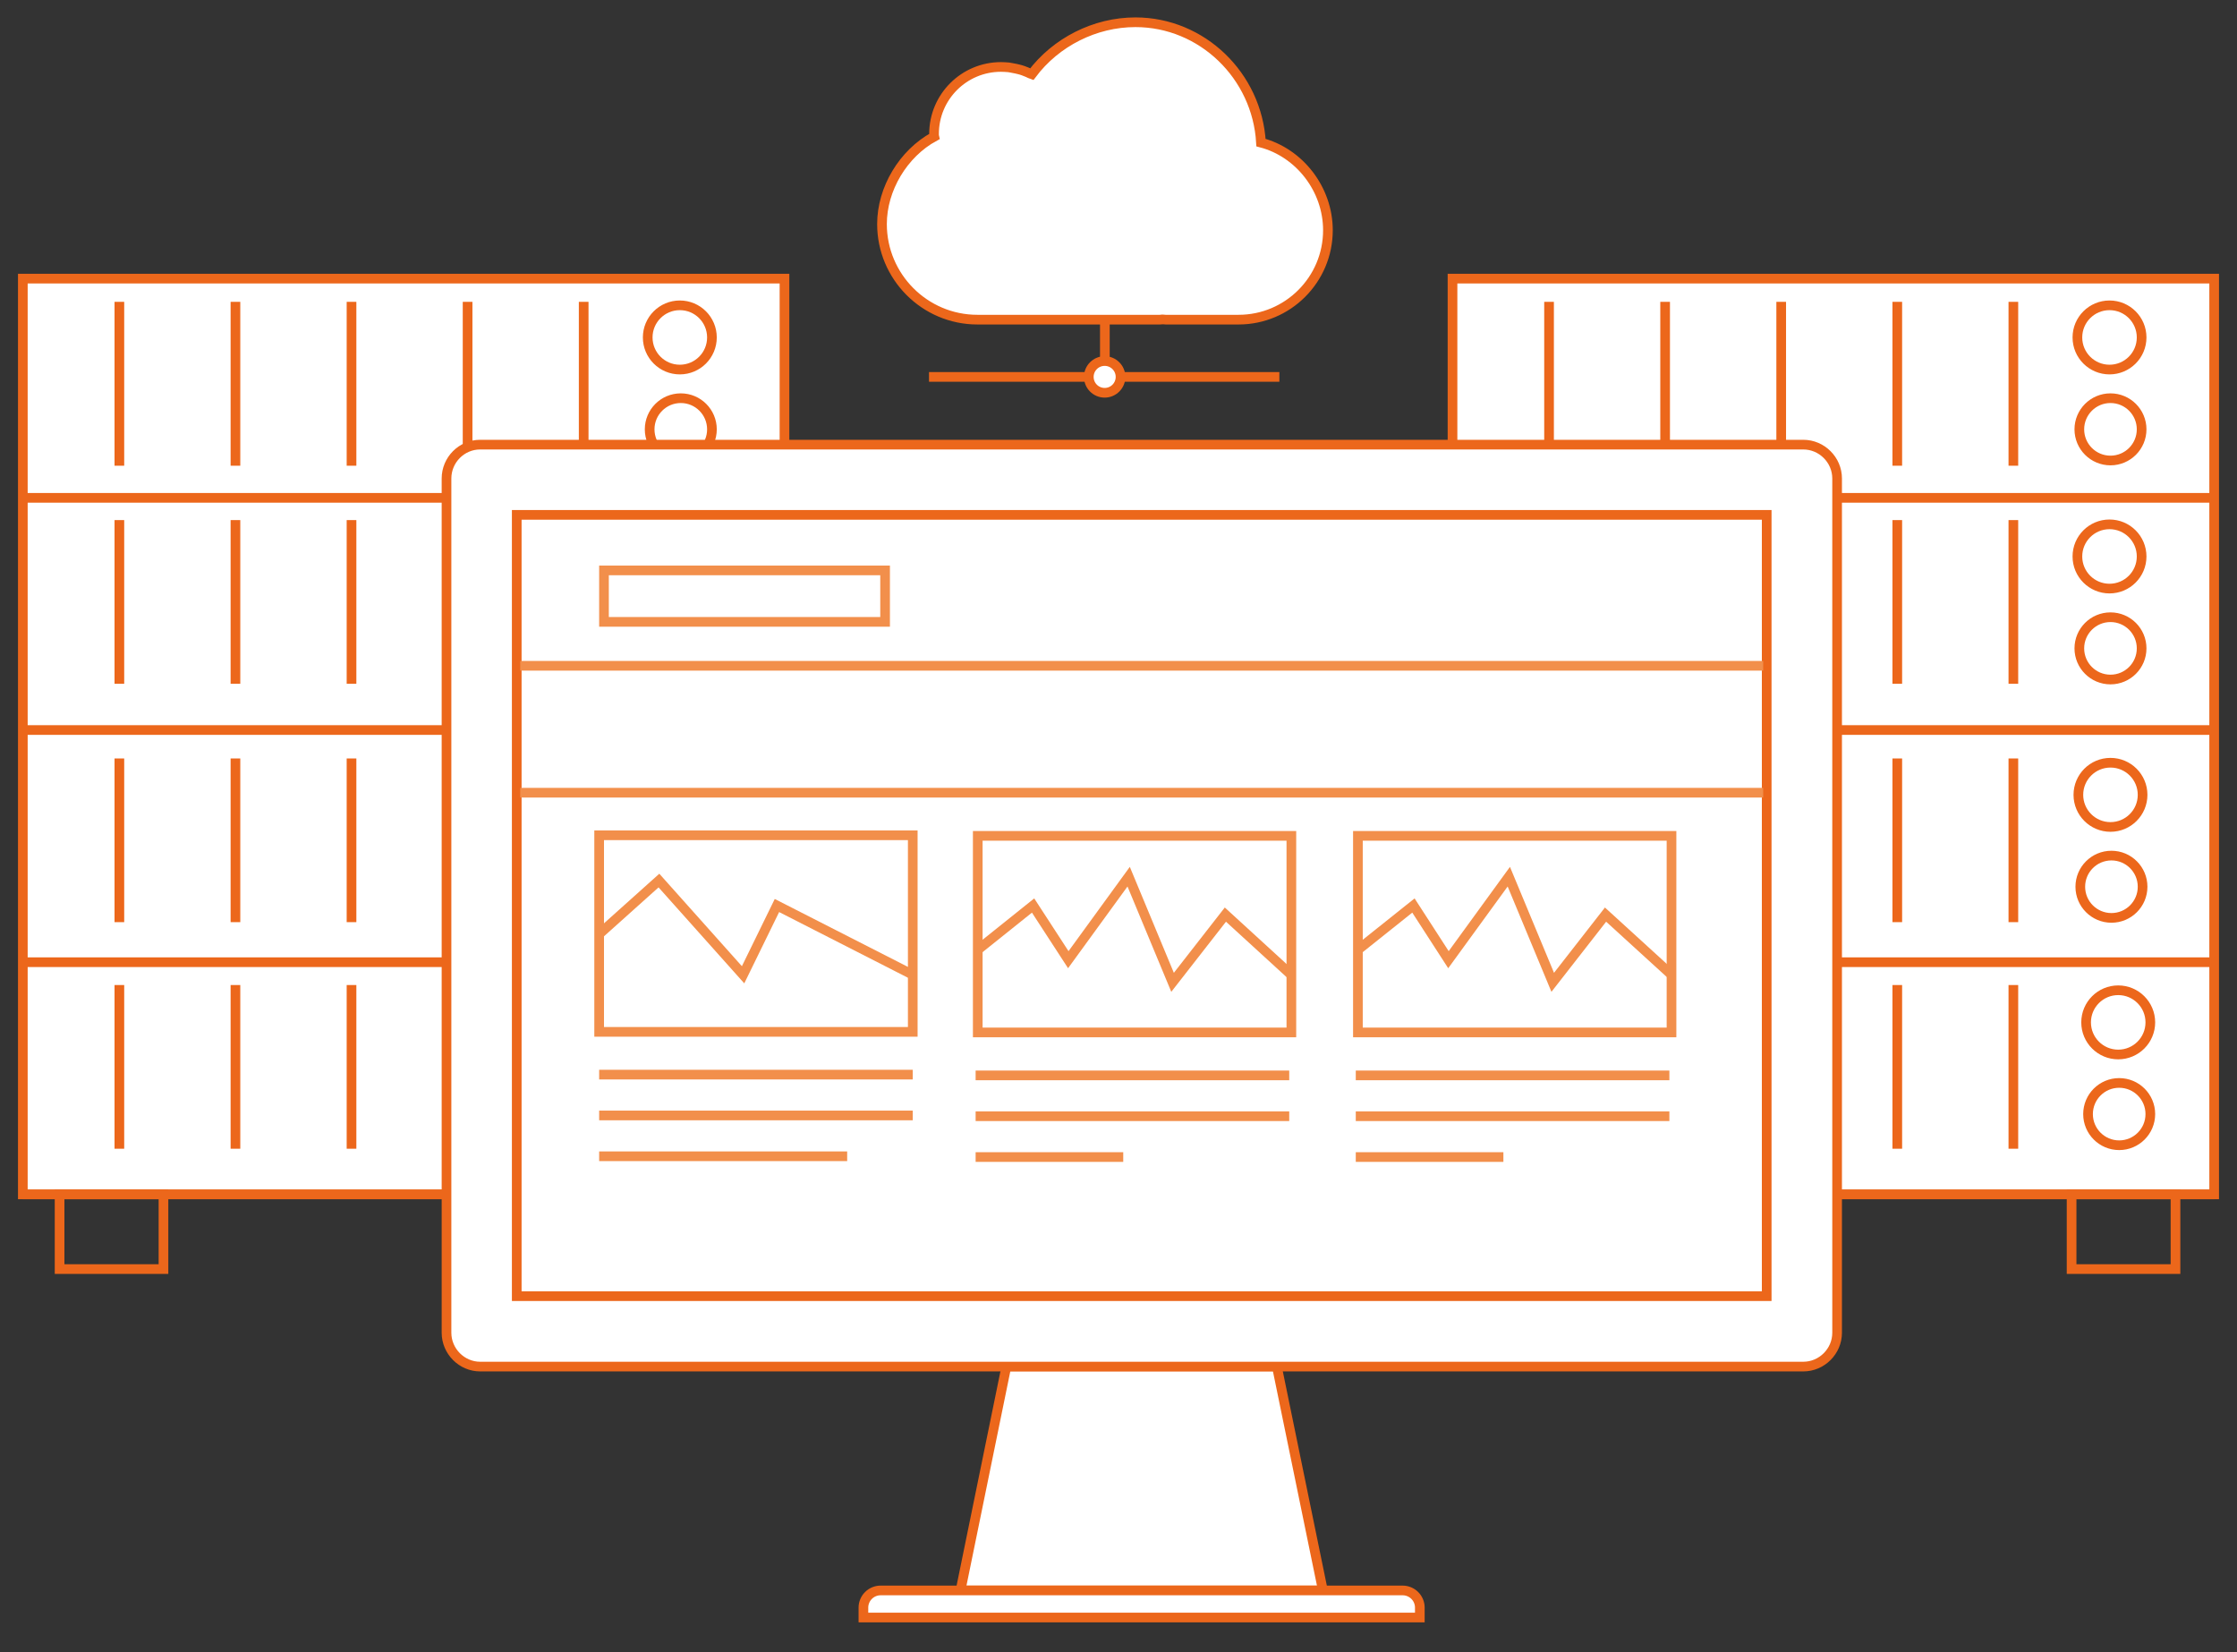 <?xml version="1.0" encoding="utf-8"?>
<!-- Generator: Adobe Illustrator 22.1.0, SVG Export Plug-In . SVG Version: 6.00 Build 0)  -->
<svg version="1.1" id="Layer_1" xmlns="http://www.w3.org/2000/svg" xmlns:xlink="http://www.w3.org/1999/xlink" x="0px" y="0px"
	 viewBox="0 0 1156.3 853.8" style="enable-background:new 0 0 1156.3 853.8;" xml:space="preserve">
<rect x="0" y="0" width="1156.3" height="853.8" fill="#333333" stroke="none"/>
<style type="text/css">
	.st0{fill:#EC671B;}
	.st1{fill:#F28E4A;}
	.st2{fill:#EC671B;stroke:#FFFFFF;stroke-width:16;stroke-miterlimit:10;}
	.st3{fill-rule:evenodd;clip-rule:evenodd;fill:none;stroke:#2169B2;stroke-width:10;stroke-miterlimit:10;}
	.st4{fill-rule:evenodd;clip-rule:evenodd;fill:none;stroke:#EC681C;stroke-width:10;stroke-miterlimit:10;}
	.st5{fill-rule:evenodd;clip-rule:evenodd;fill:#EC681C;}
	.st6{fill-rule:evenodd;clip-rule:evenodd;fill:#2169B2;}
	.st7{fill-rule:evenodd;clip-rule:evenodd;fill:none;stroke:#F28F4B;stroke-width:3;stroke-miterlimit:10;}
	.st8{fill:#020203;}
	.st9{fill:#F28F4B;}
	.st10{fill:none;stroke:#EC671B;stroke-width:5;stroke-miterlimit:10;}
	.st11{fill:none;stroke:#F28F4B;stroke-width:5;stroke-miterlimit:10;}
	.st12{fill:none;stroke:#EC671B;stroke-width:5;stroke-miterlimit:10;stroke-dasharray:2.028,5.07;}
	.st13{fill:none;stroke:#EC671B;stroke-width:5;stroke-miterlimit:10;stroke-dasharray:4.154,3.324;}
	.st14{fill:#FFFFFF;stroke:#2169B2;stroke-width:8;stroke-miterlimit:10;}
	.st15{fill:none;stroke:#EC681C;stroke-width:4;stroke-miterlimit:10;}
	.st16{fill:#FFFFFF;}
	.st17{fill-rule:evenodd;clip-rule:evenodd;fill:#FFFFFF;stroke:#2169B2;stroke-width:8;stroke-miterlimit:10;}
	.st18{fill:none;stroke:#2169B2;stroke-width:4;stroke-miterlimit:10;}
	.st19{fill:none;stroke:#2169B2;stroke-width:3;stroke-miterlimit:10;}
	.st20{fill:none;stroke:#EC681C;stroke-width:3;stroke-miterlimit:10;}
	.st21{fill:#FFFFFF;stroke:#2169B2;stroke-width:4;stroke-miterlimit:10;}
	.st22{fill:#FFFFFF;stroke:#2169B2;stroke-width:3;stroke-miterlimit:10;}
	.st23{fill:#FFFFFF;stroke:#EC681C;stroke-width:3;stroke-miterlimit:10;}
	.st24{fill:#EC681C;}
	.st25{fill:none;stroke:#EC681C;stroke-width:8;stroke-miterlimit:10;}
	.st26{fill:#2169B2;}
	.st27{fill:none;stroke:#2169B2;stroke-width:8;stroke-miterlimit:10;}
	.st28{fill:none;stroke:#EC671B;stroke-width:5;stroke-miterlimit:10;stroke-dasharray:31.784,23.838;}
	.st29{fill:none;stroke:#EC671B;stroke-width:5;stroke-miterlimit:10;stroke-dasharray:25.328,18.996;}
	.st30{fill:#FFFFFF;stroke:#F28F4B;stroke-width:5;stroke-miterlimit:10;}
	.st31{fill:#FFFFFF;stroke:#EC671B;stroke-width:5;stroke-miterlimit:10;}
	.st32{fill:none;stroke:#EC671B;stroke-width:2;stroke-miterlimit:10;}
</style>
<g>
	<path class="st31" d="M651.8,73.7c-2-34.6-30.5-62.2-64.9-62.2c-20.9,0-41.1,10.2-53.6,26.9c-0.3-0.1-0.6-0.3-0.9-0.4
		c-0.8-0.4-1.5-0.7-2.3-1c-0.4-0.2-0.9-0.3-1.3-0.5c-0.8-0.3-1.6-0.5-2.4-0.7c-0.4-0.1-0.9-0.2-1.3-0.3c-0.9-0.2-1.7-0.3-2.6-0.5
		c-0.4-0.1-0.8-0.1-1.2-0.2c-1.3-0.1-2.6-0.2-3.9-0.2c-19.1,0-34.6,15.5-34.6,34.6c0,0.5,0,1,0.1,1.4v0c-16,8.7-27,27-27,45.2
		c0,27.2,22.1,49.4,49.3,49.4h65.9h28.3c0.4,0,0.8,0,1.2-0.1l0.2,0l0.5,0c0.4,0,0.8,0.1,1.2,0.1h37.7c25.5,0,46.2-20.7,46.2-46.2
		C686.4,97.8,671.7,78.9,651.8,73.7z"/>
	<g>
		<g>
			<rect x="11.8" y="144" class="st31" width="393.7" height="473.3"/>
			<line class="st10" x1="11.8" y1="257.3" x2="405.5" y2="257.3"/>
			<line class="st10" x1="11.8" y1="377.3" x2="405.5" y2="377.3"/>
			<line class="st10" x1="11.8" y1="497.3" x2="405.5" y2="497.3"/>
			<line class="st10" x1="11.8" y1="617.3" x2="405.5" y2="617.3"/>
			<rect x="30.8" y="617.3" class="st10" width="53.7" height="38.6"/>
			<rect x="331.8" y="617.3" class="st10" width="53.7" height="38.6"/>
		</g>
		<line class="st10" x1="61.7" y1="392" x2="61.7" y2="476.6"/>
		<line class="st10" x1="121.7" y1="392" x2="121.7" y2="476.6"/>
		<line class="st10" x1="181.7" y1="392" x2="181.7" y2="476.6"/>
		<line class="st10" x1="241.7" y1="392" x2="241.7" y2="476.6"/>
		<line class="st10" x1="301.7" y1="392" x2="301.7" y2="476.6"/>
		<line class="st10" x1="61.7" y1="509.1" x2="61.7" y2="593.7"/>
		<line class="st10" x1="121.7" y1="509.1" x2="121.7" y2="593.7"/>
		<line class="st10" x1="181.7" y1="509.1" x2="181.7" y2="593.7"/>
		<line class="st10" x1="241.7" y1="509.1" x2="241.7" y2="593.7"/>
		<line class="st10" x1="301.7" y1="509.1" x2="301.7" y2="593.7"/>
		<line class="st10" x1="61.7" y1="268.8" x2="61.7" y2="353.4"/>
		<line class="st10" x1="121.7" y1="268.8" x2="121.7" y2="353.4"/>
		<line class="st10" x1="181.7" y1="268.8" x2="181.7" y2="353.4"/>
		<line class="st10" x1="241.7" y1="268.8" x2="241.7" y2="353.4"/>
		<line class="st10" x1="301.7" y1="268.8" x2="301.7" y2="353.4"/>
		<line class="st10" x1="61.7" y1="156" x2="61.7" y2="240.7"/>
		<line class="st10" x1="121.7" y1="156" x2="121.7" y2="240.7"/>
		<line class="st10" x1="181.7" y1="156" x2="181.7" y2="240.7"/>
		<line class="st10" x1="241.7" y1="156" x2="241.7" y2="240.7"/>
		<line class="st10" x1="301.7" y1="156" x2="301.7" y2="240.7"/>
		<circle class="st10" cx="351.4" cy="174.4" r="16.6"/>
		<circle class="st10" cx="351.9" cy="221.9" r="16.1"/>
		<circle class="st10" cx="351.4" cy="287.6" r="16.6"/>
		<circle class="st10" cx="351.9" cy="335.1" r="16.1"/>
		<circle class="st10" cx="351.9" cy="410.8" r="16.6"/>
		<circle class="st10" cx="352.4" cy="458.3" r="16.1"/>
		<circle class="st10" cx="355.9" cy="528.4" r="16.6"/>
		<circle class="st10" cx="356.4" cy="575.8" r="16.1"/>
	</g>
	<g>
		<g>
			<rect x="750.8" y="144" class="st31" width="393.7" height="473.3"/>
			<line class="st10" x1="750.8" y1="257.3" x2="1144.5" y2="257.3"/>
			<line class="st10" x1="750.8" y1="377.3" x2="1144.5" y2="377.3"/>
			<line class="st10" x1="750.8" y1="497.3" x2="1144.5" y2="497.3"/>
			<line class="st10" x1="750.8" y1="617.3" x2="1144.5" y2="617.3"/>
			<rect x="769.8" y="617.3" class="st10" width="53.7" height="38.6"/>
			<rect x="1070.8" y="617.3" class="st10" width="53.7" height="38.6"/>
		</g>
		<line class="st10" x1="800.7" y1="392" x2="800.7" y2="476.6"/>
		<line class="st10" x1="860.7" y1="392" x2="860.7" y2="476.6"/>
		<line class="st10" x1="920.7" y1="392" x2="920.7" y2="476.6"/>
		<line class="st10" x1="980.7" y1="392" x2="980.7" y2="476.6"/>
		<line class="st10" x1="1040.7" y1="392" x2="1040.7" y2="476.6"/>
		<line class="st10" x1="800.7" y1="509.1" x2="800.7" y2="593.7"/>
		<line class="st10" x1="860.7" y1="509.1" x2="860.7" y2="593.7"/>
		<line class="st10" x1="920.7" y1="509.1" x2="920.7" y2="593.7"/>
		<line class="st10" x1="980.7" y1="509.1" x2="980.7" y2="593.7"/>
		<line class="st10" x1="1040.7" y1="509.1" x2="1040.7" y2="593.7"/>
		<line class="st10" x1="800.7" y1="268.8" x2="800.7" y2="353.4"/>
		<line class="st10" x1="860.7" y1="268.8" x2="860.7" y2="353.4"/>
		<line class="st10" x1="920.7" y1="268.8" x2="920.7" y2="353.4"/>
		<line class="st10" x1="980.7" y1="268.8" x2="980.7" y2="353.4"/>
		<line class="st10" x1="1040.7" y1="268.8" x2="1040.7" y2="353.4"/>
		<line class="st10" x1="800.7" y1="156" x2="800.7" y2="240.7"/>
		<line class="st10" x1="860.7" y1="156" x2="860.7" y2="240.7"/>
		<line class="st10" x1="920.7" y1="156" x2="920.7" y2="240.7"/>
		<line class="st10" x1="980.7" y1="156" x2="980.7" y2="240.7"/>
		<line class="st10" x1="1040.7" y1="156" x2="1040.7" y2="240.7"/>
		<circle class="st10" cx="1090.4" cy="174.4" r="16.6"/>
		<circle class="st10" cx="1090.9" cy="221.9" r="16.1"/>
		<circle class="st10" cx="1090.4" cy="287.6" r="16.6"/>
		<circle class="st10" cx="1090.9" cy="335.1" r="16.1"/>
		<circle class="st10" cx="1090.9" cy="410.8" r="16.6"/>
		<circle class="st10" cx="1091.4" cy="458.3" r="16.1"/>
		<circle class="st10" cx="1094.9" cy="528.4" r="16.6"/>
		<circle class="st10" cx="1095.4" cy="575.8" r="16.1"/>
	</g>
	<g>
		<g>
			<g>
				<polygon class="st31" points="683.8,822 496.5,822 520.2,706.2 660,706.2 				"/>
				<path class="st31" d="M733.9,836H446.3v-5.2c0-2.2,0.9-4.5,2.6-6.2c1.7-1.7,4-2.6,6.2-2.6h270c2.2,0,4.5,0.9,6.2,2.6
					c1.7,1.7,2.6,4,2.6,6.2V836z"/>
			</g>
			<path class="st31" d="M248.2,229.8c-9.6,0-17.4,7.9-17.4,17.5v441.5c0,9.6,7.9,17.5,17.4,17.5h683.9c9.6,0,17.5-7.9,17.5-17.5
				V247.3c0-9.6-7.9-17.5-17.5-17.5H248.2z"/>
			<rect x="267.1" y="266.1" class="st10" width="646.1" height="403.8"/>
		</g>
		<line class="st11" x1="268.9" y1="344.1" x2="911.4" y2="344.1"/>
		<line class="st11" x1="268.9" y1="409.7" x2="911.4" y2="409.7"/>
		<rect x="309.7" y="431.7" class="st11" width="162.1" height="101.6"/>
		<polyline class="st11" points="309.7,482.8 340.6,455.1 384.1,503.8 401.6,468 471.8,503.8 		"/>
		<line class="st11" x1="309.7" y1="555.4" x2="471.8" y2="555.4"/>
		<line class="st11" x1="309.7" y1="576.5" x2="471.8" y2="576.5"/>
		<line class="st11" x1="309.7" y1="597.6" x2="437.9" y2="597.6"/>
		<g>
			<rect x="505.4" y="432" class="st11" width="162.1" height="101.6"/>
			<polyline class="st11" points="505.4,490.9 534,468 552.2,496 583.4,453.1 606.1,507.7 633.4,472.7 667.4,503.8 			"/>
			<line class="st11" x1="504.3" y1="555.8" x2="666.4" y2="555.8"/>
			<line class="st11" x1="504.3" y1="576.9" x2="666.4" y2="576.9"/>
			<line class="st11" x1="504.3" y1="598" x2="580.6" y2="598"/>
		</g>
		<rect x="312.2" y="294.8" class="st11" width="145.3" height="26.6"/>
		<g>
			<rect x="701.9" y="432" class="st11" width="162.1" height="101.6"/>
			<polyline class="st11" points="701.9,490.9 730.6,468 748.7,496 779.9,453.1 802.6,507.7 829.9,472.7 864,503.8 			"/>
			<line class="st11" x1="700.8" y1="555.8" x2="862.9" y2="555.8"/>
			<line class="st11" x1="700.8" y1="576.9" x2="862.9" y2="576.9"/>
			<line class="st11" x1="700.8" y1="598" x2="777.1" y2="598"/>
		</g>
	</g>
	<line class="st10" x1="571.1" y1="189.2" x2="571.1" y2="165.1"/>
	<circle class="st31" cx="571" cy="194.8" r="8.2"/>
	<line class="st10" x1="579.2" y1="194.8" x2="661.3" y2="194.8"/>
	<line class="st10" x1="480.2" y1="194.8" x2="562.3" y2="194.8"/>
</g>
</svg>
